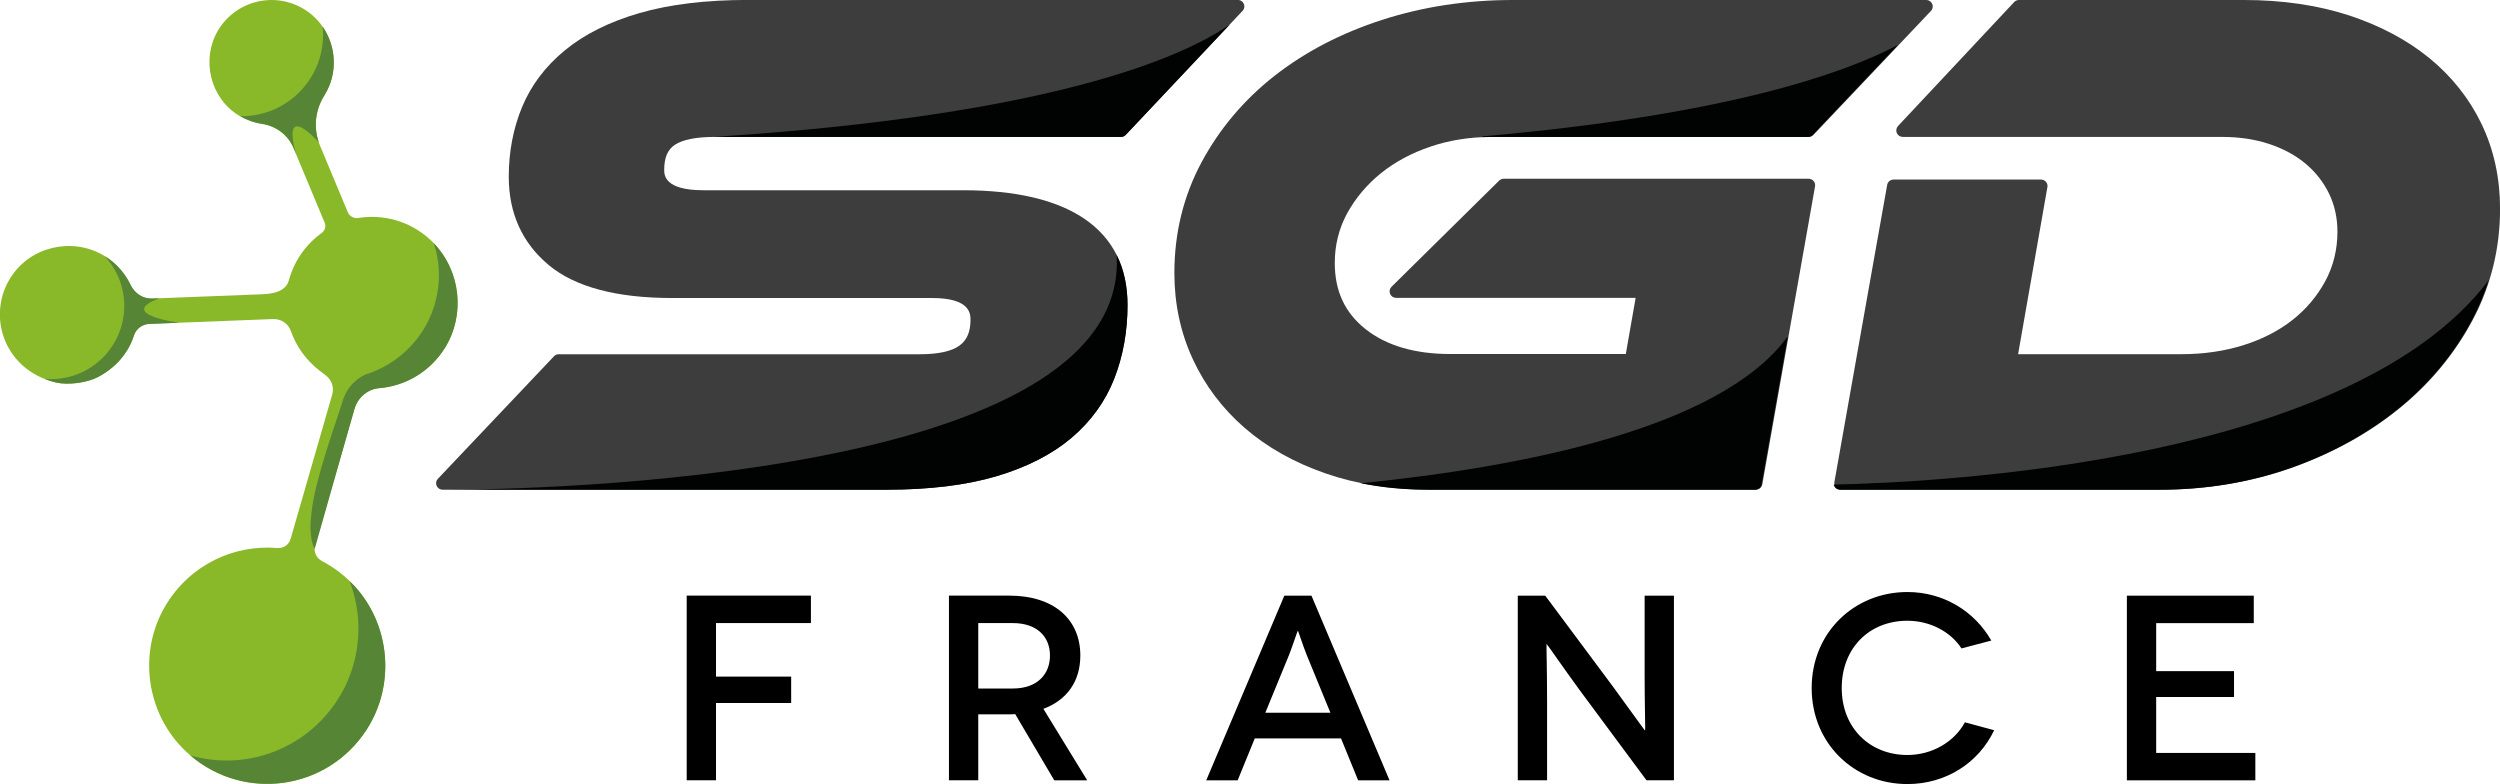 <svg xmlns="http://www.w3.org/2000/svg" xmlns:xlink="http://www.w3.org/1999/xlink" id="Calque_1" x="0px" y="0px" viewBox="0 0 429.08 134.56" style="enable-background:new 0 0 429.08 134.56;" xml:space="preserve"> <style type="text/css"> .st0{fill:#3D3D3D;} .st1{fill:#010202;} .st2{fill:#89B828;} .st3{fill:#558535;} </style> <g> <g> <path d="M122.89,106.94v9.19h12.9v4.53h-12.9v13.26h-5.03v-31.69h21.32v4.71H122.89z"></path> <path d="M180.94,133.92l-6.7-11.36c-0.32,0.04-0.63,0.04-1,0.04h-5.34v11.32h-5.03v-31.69h10.37c7.61,0,12.18,4.03,12.18,10.28 c0,4.44-2.31,7.65-6.34,9.15l7.52,12.27H180.94z M173.83,118.17c4.3,0,6.38-2.54,6.38-5.66c0-3.26-2.26-5.57-6.38-5.57h-5.93 v11.23H173.83z"></path> <path d="M230.16,126.73h-14.8l-2.94,7.2h-5.39l13.4-31.69h4.66l13.4,31.69h-5.39L230.16,126.73z M228.34,122.33l-4.07-9.92 c-0.68-1.72-1.45-4.12-1.49-4.12h-0.05c-0.05,0-0.81,2.4-1.49,4.12l-4.07,9.92H228.34z"></path> <path d="M287.3,102.23v31.69h-4.71l-11.54-15.57c-2.81-3.85-5.52-7.79-5.57-7.79h-0.04c-0.05,0,0.09,4.25,0.09,9.91v13.45h-5.03 v-31.69h4.71l11.63,15.62c2.26,3.08,5.43,7.52,5.48,7.52h0.04c0.05,0-0.09-4.66-0.09-9.64v-13.49H287.3z"></path> <path d="M336.65,111.29c-1.9-2.94-5.48-4.75-9.28-4.75c-6.56,0-11.27,4.71-11.27,11.54c0,6.93,4.89,11.5,11.27,11.5 c4.26,0,8.06-2.26,9.87-5.61l5.02,1.36c-2.67,5.61-8.28,9.24-14.89,9.24c-9.1,0-16.43-6.93-16.43-16.48s7.33-16.48,16.43-16.48 c6.2,0,11.54,3.31,14.4,8.33L336.65,111.29z"></path> <path d="M387.09,129.22v4.71h-22.05v-31.69h21.78v4.71h-16.75v8.24h13.36v4.44h-13.36v9.6H387.09z"></path> </g> <g> <path class="st0" d="M115.83,24.85c1.36-0.89,3.66-1.35,6.85-1.35h69.72c0.31,0,0.6-0.13,0.81-0.35l20.04-21.27 c0.2-0.2,0.32-0.48,0.32-0.78c0-0.61-0.5-1.11-1.11-1.11h0h-84.03c-7.25,0-13.52,0.76-18.66,2.25c-5.18,1.5-9.49,3.65-12.81,6.39 c-3.35,2.75-5.82,6.03-7.35,9.73c-1.52,3.67-2.29,7.7-2.29,11.98c0,6.27,2.32,11.38,6.88,15.17c4.5,3.74,11.62,5.64,21.14,5.64 h44.64c6.59,0,6.59,2.75,6.59,3.78c0,2.01-0.61,3.44-1.87,4.37c-1.35,0.99-3.63,1.5-6.8,1.5H95.89c-0.31,0-0.6,0.13-0.81,0.35 L75.15,82.18c-0.31,0.32-0.39,0.8-0.21,1.2c0.18,0.41,0.58,0.67,1.02,0.67h76.2c7.33,0,13.68-0.78,18.85-2.31 c5.22-1.55,9.55-3.76,12.88-6.58c3.35-2.84,5.82-6.26,7.35-10.17c1.51-3.86,2.28-8.11,2.28-12.64c0-6.48-2.49-11.46-7.4-14.8 c-4.78-3.25-11.8-4.9-20.87-4.9h-44.52C114,32.66,114,30,114,29.12C114,27.06,114.6,25.66,115.83,24.85z"></path> <path class="st0" d="M237,29.74c2.41-1.94,5.28-3.49,8.53-4.58c3.25-1.1,6.73-1.65,10.35-1.65h54.55c0.3,0,0.6-0.13,0.81-0.35 L331.4,1.89c0.2-0.2,0.32-0.48,0.32-0.78c0-0.61-0.5-1.11-1.11-1.11h0h-70.94c-7.91,0-15.47,1.15-22.48,3.42 c-7.03,2.27-13.23,5.51-18.45,9.6c-5.24,4.11-9.45,9.11-12.52,14.84c-3.09,5.76-4.66,12.15-4.66,18.99 c0,5.28,1.06,10.25,3.16,14.78c2.09,4.53,5.09,8.5,8.9,11.81c3.8,3.3,8.44,5.92,13.82,7.79c5.35,1.87,11.34,2.81,17.8,2.81h56.14 c0.54,0,1-0.39,1.09-0.92l9.05-51.13c0.06-0.32-0.03-0.66-0.24-0.91c-0.21-0.25-0.52-0.4-0.85-0.4h-52.35 c-0.29,0-0.57,0.12-0.78,0.32l-18.47,18.22c-0.32,0.32-0.42,0.8-0.25,1.21c0.17,0.42,0.58,0.69,1.03,0.69h41.12l-1.69,9.64H248.9 c-6.07,0-10.96-1.44-14.54-4.28c-3.55-2.82-5.27-6.54-5.27-11.36c0-3.06,0.72-5.93,2.13-8.52C232.66,33.99,234.6,31.68,237,29.74z "></path> <path class="st0" d="M321.86,43.19l-1.04,5.85l-5.98,33.7c-0.06,0.32,0.03,0.66,0.24,0.91c0.21,0.25,0.52,0.4,0.85,0.4h54.8 c7.92,0,15.49-1.26,22.51-3.73c7.02-2.48,13.26-5.92,18.56-10.22c5.31-4.31,9.56-9.45,12.64-15.27 c3.09-5.84,4.65-12.23,4.65-18.99c0-5.28-1.07-10.17-3.17-14.55c-2.1-4.37-5.12-8.18-8.98-11.33c-3.84-3.13-8.51-5.6-13.87-7.35 C397.71,0.88,391.69,0,385.16,0h-38.65c-0.31,0-0.6,0.13-0.81,0.35l-19.94,21.28c-0.3,0.32-0.38,0.8-0.21,1.2 c0.18,0.41,0.58,0.67,1.02,0.67h54.8c2.96,0,5.71,0.41,8.15,1.23c2.42,0.81,4.52,1.95,6.24,3.4c1.7,1.44,3.05,3.17,4,5.14 c0.94,1.96,1.42,4.14,1.42,6.49c0,3.06-0.7,5.91-2.07,8.46c-1.39,2.58-3.28,4.83-5.64,6.69c-2.37,1.87-5.22,3.33-8.45,4.34 c-3.26,1.02-6.83,1.54-10.62,1.54h-28.03l5.02-28.62c0.02-0.08,0.03-0.15,0.03-0.24c0-0.61-0.5-1.11-1.11-1.11h0h-25.32 c-0.54,0-1,0.39-1.09,0.92L321.86,43.19"></path> <g> <path class="st1" d="M122.28,23.51c0.13,0,0.26-0.01,0.4-0.01h69.72c0.31,0,0.6-0.13,0.81-0.35l17.86-18.94 C203.58,9.42,181.6,19.75,122.28,23.51z"></path> <path class="st1" d="M77.51,84.05h74.65c7.33,0,13.68-0.78,18.85-2.31c5.22-1.55,9.55-3.76,12.88-6.58 c3.35-2.84,5.82-6.26,7.35-10.17c1.51-3.86,2.28-8.11,2.28-12.64c0-3.25-0.63-6.12-1.87-8.6 C194.02,82.28,91.18,83.99,77.51,84.05z"></path> </g> <g> <path class="st1" d="M314.72,83.17c0.04,0.17,0.11,0.34,0.23,0.48c0.21,0.25,0.52,0.4,0.85,0.4h54.8 c7.92,0,15.49-1.26,22.51-3.73c7.02-2.48,13.26-5.92,18.56-10.22c5.31-4.31,9.56-9.45,12.64-15.27c1.14-2.16,2.07-4.4,2.8-6.7 C403.72,79.04,334.28,82.75,314.72,83.17z"></path> </g> <g> <path class="st1" d="M233.55,82.94c3.64,0.74,7.51,1.11,11.56,1.11h56.14c0.54,0,1-0.39,1.09-0.92l4.5-25.41 C295.41,73.53,261.15,80.17,233.55,82.94z"></path> <path class="st1" d="M254.38,23.41l0.04,0.12c0.44-0.02,0.88-0.03,1.33-0.03h54.55c0.3,0,0.6-0.13,0.81-0.35l14.63-15.43 C316.2,12.74,295.95,19.77,254.38,23.41z"></path> </g> </g> <g> <path id="XMLID_2_" class="st2" d="M28.4,103.96c4.22-7.08,11.8-10.53,19.2-9.9c1.04,0.09,1.99-0.56,2.28-1.57 c1.46-5.07,5.61-19.47,7.14-24.77c0.35-1.21-0.08-2.5-1.08-3.27l-1.13-0.87c-2.34-1.81-3.98-4.18-4.89-6.78 c-0.45-1.29-1.72-2.1-3.08-2.04c-5.05,0.2-16.4,0.64-21.2,0.83c-1.22,0.05-2.29,0.83-2.66,1.99c-0.91,2.83-2.94,5.43-6.19,7.14 c-1.86,0.98-5.12,1.41-7.17,0.93c-9.41-2.21-12.27-12.5-7.07-19.03c3.86-4.85,11.08-5.84,16.1-2.21c1.67,1.21,2.93,2.76,3.75,4.49 c0.69,1.45,2.11,2.4,3.71,2.34c5.92-0.23,18.97-0.74,18.97-0.74c2.93-0.11,4.15-1.07,4.52-2.44c0.49-1.81,1.34-3.56,2.56-5.13 c0.9-1.16,1.94-2.15,3.07-2.96c0.56-0.4,0.76-1.13,0.49-1.76l-5.33-12.77c-0.94-2.24-2.99-3.8-5.39-4.16 c-1.7-0.25-3.37-0.92-4.84-2.02C35.55,15.78,34.56,9,38,4.35c3.7-5.01,10.88-5.83,15.63-1.72c3.92,3.4,4.82,9.25,2.1,13.67 c-0.02,0.03-0.04,0.06-0.06,0.1c-1.62,2.56-1.93,5.74-0.77,8.54l4.81,11.52c0.27,0.64,1.04,1.07,1.72,0.96 c4.27-0.7,8.83,0.46,12.35,3.66c5.15,4.69,6.28,12.58,2.64,18.51c-2.6,4.24-6.88,6.65-11.35,7.02c-2.01,0.17-3.68,1.63-4.24,3.57 c-1.79,6.22-5.38,18.66-6.75,23.41c-0.31,1.07,0.2,2.19,1.19,2.71c1.98,1.04,3.85,2.43,5.5,4.21c6.25,6.73,7.14,17.06,2.13,24.76 c-6.94,10.68-21.79,12.46-31.07,3.63C25.08,122.46,23.63,111.98,28.4,103.96z"></path> <g> <path class="st3" d="M27.36,51.19c-0.44,0.02-0.85,0.03-1.23,0.05c-1.6,0.06-3.02-0.89-3.71-2.34c-0.82-1.73-2.08-3.28-3.75-4.49 c-0.23-0.16-0.46-0.31-0.7-0.45c2.08,2.24,3.36,5.24,3.36,8.54c0,6.94-5.63,12.57-12.57,12.57c-0.38,0-0.76-0.02-1.13-0.06 c0.63,0.25,1.29,0.48,2,0.64c2.05,0.48,5.31,0.05,7.17-0.93c3.25-1.71,5.28-4.3,6.19-7.14c0.37-1.16,1.44-1.95,2.66-1.99 c1.3-0.05,3.09-0.12,5.1-0.2h0C30.75,55.39,19.89,53.96,27.36,51.19z"></path> <path class="st3" d="M50.41,25.43l0.43,1.03c0-0.01-2.93-9.21,3.85-2.07c0.01,0.01,0.02,0.02,0.03,0.03 c-0.94-2.67-0.59-5.62,0.94-8.04c0.02-0.03,0.04-0.06,0.06-0.1c2.26-3.65,2.02-8.28-0.34-11.7c0.04,0.46,0.07,0.92,0.07,1.38 c0,7.72-6.26,13.99-13.99,13.99c-0.07,0-0.14-0.01-0.21-0.01c1.19,0.69,2.47,1.13,3.77,1.32C47.43,21.63,49.48,23.19,50.41,25.43 z"></path> <path class="st3" d="M74.46,41.76c0.55,1.72,0.87,3.55,0.87,5.46c0,7.46-4.58,13.84-11.08,16.51v0.01c0,0-0.02,0-0.04,0.01 c-0.5,0.2-1.01,0.39-1.54,0.55c-1.3,0.63-3.07,1.93-3.85,4.51c-0.98,3.21-4.62,13.11-5.29,18.65c-0.02,0.16-0.04,0.32-0.05,0.48 c0,0.01,0,0.01,0,0.02c-0.62,4.5,0.52,6.22,0.52,6.22l0,0.07c0,0,5.7-20.11,6.84-24.05c0.56-1.94,2.23-3.4,4.24-3.57 c4.47-0.38,8.75-2.78,11.35-7.02C79.89,53.93,79.01,46.5,74.46,41.76z"></path> <path class="st3" d="M60.01,99.76c0.97,2.52,1.51,5.26,1.51,8.13c0,12.5-10.14,22.64-22.64,22.64c-2.15,0-4.23-0.31-6.2-0.87 c9.31,7.95,23.49,5.96,30.22-4.4c5-7.7,4.11-18.03-2.13-24.76C60.52,100.24,60.26,100.01,60.01,99.76z"></path> </g> </g> </g> </svg>